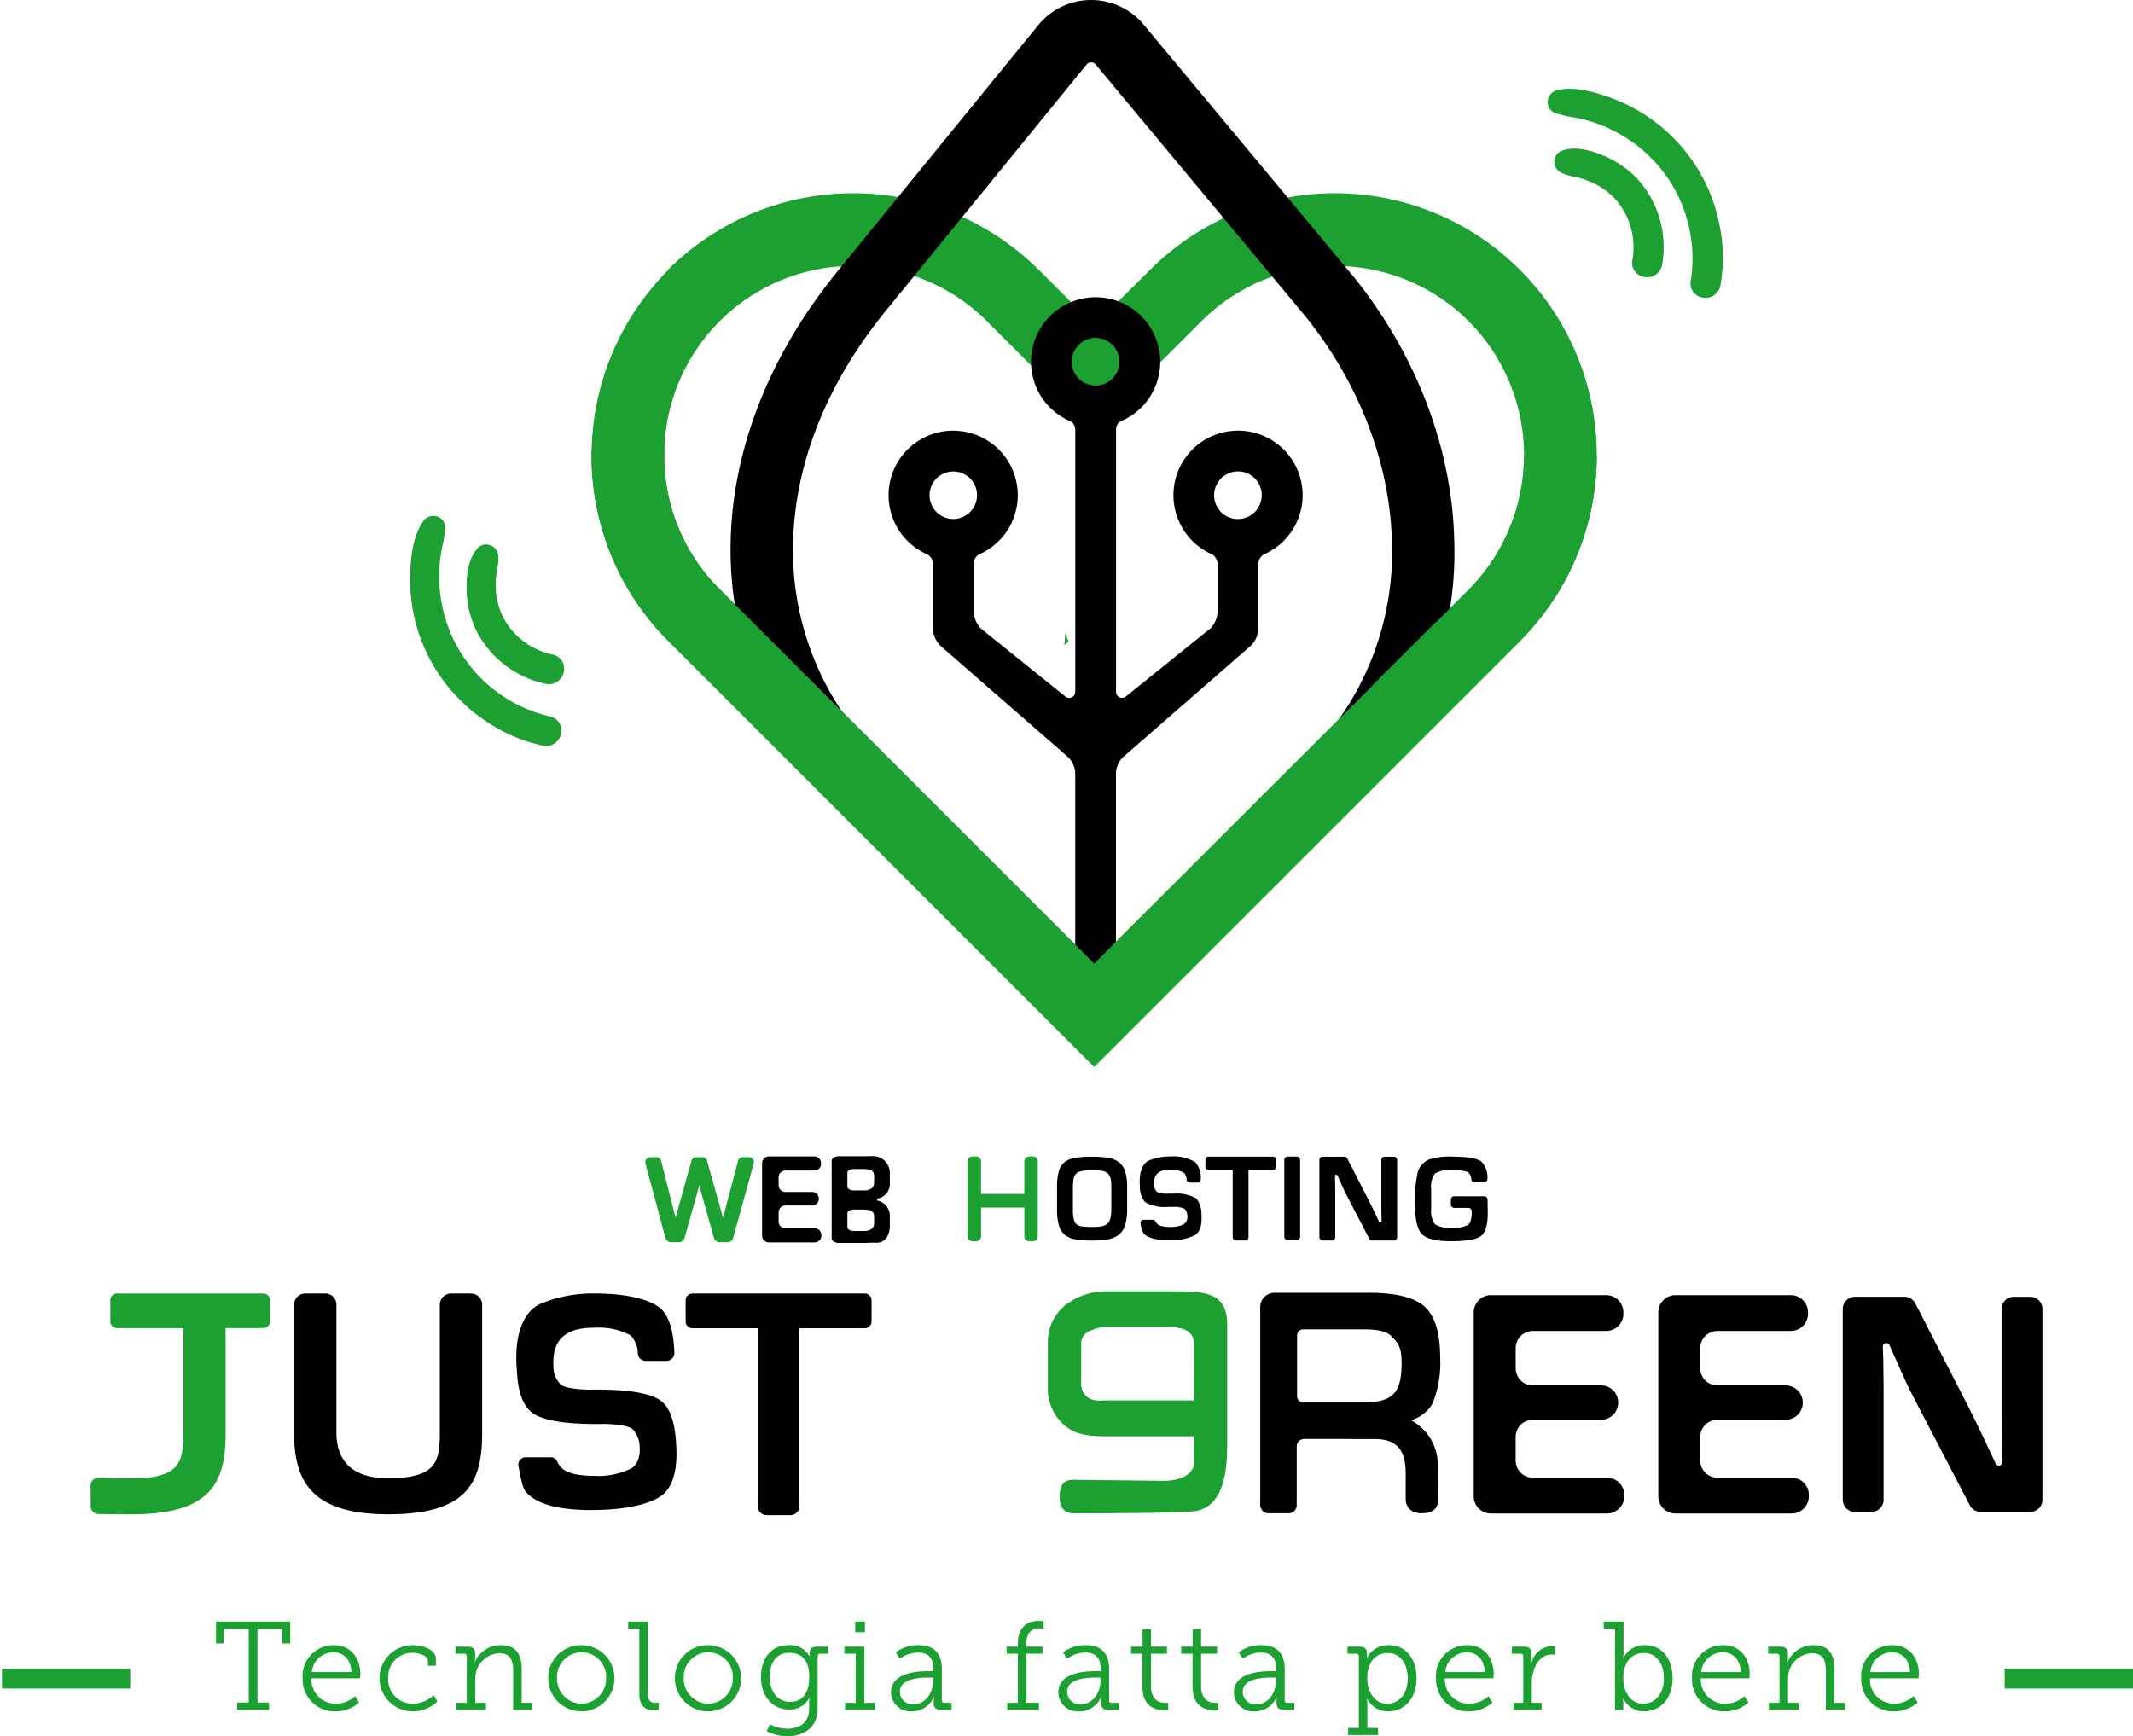 <svg id="Raggruppa_135" data-name="Raggruppa 135" xmlns="http://www.w3.org/2000/svg" xmlns:xlink="http://www.w3.org/1999/xlink" width="316.981" height="258.061" viewBox="0 0 316.981 258.061">
  <defs>
    <clipPath id="clip-path">
      <rect id="Rettangolo_120" data-name="Rettangolo 120" width="316.981" height="258.061" fill="none"/>
    </clipPath>
  </defs>
  <rect id="Rettangolo_118" data-name="Rettangolo 118" width="19.063" height="2.967" transform="translate(297.917 248.004)" fill="#1ca032"/>
  <rect id="Rettangolo_119" data-name="Rettangolo 119" width="19.063" height="2.967" transform="translate(0.287 248.004)" fill="#1ca032"/>
  <path id="Tracciato_212" data-name="Tracciato 212" d="M103.589,766.077h1.718V755.149h-3.68v2.13h-1.177v-3.25h11.021v3.25h-1.2v-2.13h-3.661v10.927h1.719v1.083h-4.745Z" transform="translate(-68.344 -513.022)" fill="#1ca032"/>
  <g id="Raggruppa_134" data-name="Raggruppa 134">
    <g id="Raggruppa_133" data-name="Raggruppa 133" clip-path="url(#clip-path)">
      <path id="Tracciato_213" data-name="Tracciato 213" d="M145.344,765.015c2.6,0,3.941,2,3.941,4.334a5.31,5.31,0,0,1-.056.6h-7.21a3.586,3.586,0,0,0,3.642,3.773,4.4,4.4,0,0,0,2.858-1.121l.579.953a5.325,5.325,0,0,1-3.474,1.308,4.749,4.749,0,0,1-4.913-4.913,4.586,4.586,0,0,1,4.632-4.931m2.615,4c-.075-1.98-1.27-2.933-2.653-2.933a3.221,3.221,0,0,0-3.231,2.933Z" transform="translate(-95.737 -520.496)" fill="#1ca032"/>
      <path id="Tracciato_214" data-name="Tracciato 214" d="M181.327,765.015c1.177,0,3.474.486,3.474,2.036v1.028h-1.177v-.691c0-.841-1.419-1.233-2.279-1.233a3.553,3.553,0,0,0-3.624,3.773,3.6,3.6,0,0,0,3.68,3.792,4.518,4.518,0,0,0,3.082-1.289l.542.971a5.326,5.326,0,0,1-3.661,1.457,4.922,4.922,0,1,1-.037-9.844" transform="translate(-120.027 -520.496)" fill="#1ca032"/>
      <path id="Tracciato_215" data-name="Tracciato 215" d="M211.86,773.589h1.588V766.7a.366.366,0,0,0-.411-.411h-1.27v-1.046h1.793c.784,0,1.139.336,1.139,1.046v.542a3.08,3.08,0,0,1-.075.672h.037a4.16,4.16,0,0,1,3.829-2.484c2.316,0,3.119,1.326,3.119,3.642v4.932H223.2v1.046h-2.858v-5.641c0-1.475-.243-2.783-2.055-2.783a3.732,3.732,0,0,0-3.568,3.9v3.474h1.588v1.046H211.86Z" transform="translate(-144.081 -520.496)" fill="#1ca032"/>
      <path id="Tracciato_216" data-name="Tracciato 216" d="M259.841,765.015a4.922,4.922,0,1,1-4.95,4.876,4.864,4.864,0,0,1,4.95-4.876m0,8.7a3.707,3.707,0,0,0,3.661-3.829,3.653,3.653,0,1,0-7.3,0,3.7,3.7,0,0,0,3.642,3.829" transform="translate(-173.421 -520.496)" fill="#1ca032"/>
      <path id="Tracciato_217" data-name="Tracciato 217" d="M293.716,755.075h-1.662v-1.046h2.933v10.684c0,.766.206,1.4,1.065,1.4a2.951,2.951,0,0,0,.523-.037v1.083a5.307,5.307,0,0,1-.728.056c-1.233,0-2.13-.616-2.13-2.41Z" transform="translate(-198.706 -513.022)" fill="#1ca032"/>
      <path id="Tracciato_218" data-name="Tracciato 218" d="M318.742,765.015a4.922,4.922,0,1,1-4.95,4.876,4.864,4.864,0,0,1,4.95-4.876m0,8.7a3.707,3.707,0,0,0,3.661-3.829,3.653,3.653,0,1,0-7.3,0,3.7,3.7,0,0,0,3.642,3.829" transform="translate(-213.496 -520.496)" fill="#1ca032"/>
      <path id="Tracciato_219" data-name="Tracciato 219" d="M357.685,777.437c1.831,0,3.287-.859,3.287-2.97v-.934a4.342,4.342,0,0,1,.056-.672h-.037A3.172,3.172,0,0,1,358,774.579c-2.522,0-4.184-2-4.184-4.819s1.55-4.745,4.072-4.745a3.274,3.274,0,0,1,3.157,1.663h.037a1.668,1.668,0,0,1-.037-.411c0-.691.28-1.027,1.084-1.027h1.681v1.046h-1.158a.36.36,0,0,0-.411.392v7.733c0,2.989-2.2,4.147-4.521,4.147a6.864,6.864,0,0,1-3.063-.747l.486-1.027a5.767,5.767,0,0,0,2.54.654m3.306-7.677c0-2.746-1.308-3.605-2.97-3.605-1.831,0-2.9,1.345-2.9,3.586,0,2.26,1.214,3.7,3.064,3.7,1.494,0,2.8-.915,2.8-3.68" transform="translate(-240.729 -520.496)" fill="#1ca032"/>
      <path id="Tracciato_220" data-name="Tracciato 220" d="M392.712,766.114H394.3v-7.3h-1.681v-1.046h2.951v8.35h1.588v1.046h-4.446Zm1.513-12.085h1.438v1.588h-1.438Z" transform="translate(-267.128 -513.022)" fill="#1ca032"/>
      <path id="Tracciato_221" data-name="Tracciato 221" d="M419.958,768.881h.617v-.392c0-1.756-.953-2.372-2.26-2.372a4.748,4.748,0,0,0-2.727.915l-.6-.953a5.6,5.6,0,0,1,3.4-1.065c2.279,0,3.456,1.214,3.456,3.531v4.632a.366.366,0,0,0,.411.411h1.027v1.046h-1.532c-.8,0-1.121-.355-1.121-1.027v-.168a4.106,4.106,0,0,1,.056-.729h-.037a3.489,3.489,0,0,1-3.213,2.148,2.862,2.862,0,0,1-3.138-2.8c0-3.045,4.072-3.176,5.66-3.176m-2.335,4.932c1.887,0,2.951-1.886,2.951-3.531v-.448h-.542c-.766,0-4.427-.075-4.427,2.092a1.881,1.881,0,0,0,2.018,1.886" transform="translate(-281.878 -520.496)" fill="#1ca032"/>
      <path id="Tracciato_222" data-name="Tracciato 222" d="M468.092,765.915h1.588v-7.3H468v-1.046h1.681v-.486c0-2.97,2.092-3.344,3.064-3.344a4.589,4.589,0,0,1,.766.056v1.1a3.1,3.1,0,0,0-.635-.056c-.635,0-1.924.224-1.924,2.223v.5h2.391v1.046H470.95v7.3h1.868v1.046h-4.726Z" transform="translate(-318.414 -512.822)" fill="#1ca032"/>
      <path id="Tracciato_223" data-name="Tracciato 223" d="M497.734,768.881h.617v-.392c0-1.756-.953-2.372-2.26-2.372a4.747,4.747,0,0,0-2.727.915l-.6-.953a5.6,5.6,0,0,1,3.4-1.065c2.279,0,3.456,1.214,3.456,3.531v4.632a.366.366,0,0,0,.411.411h1.027v1.046h-1.532c-.8,0-1.121-.355-1.121-1.027v-.168a4.085,4.085,0,0,1,.056-.729h-.037a3.489,3.489,0,0,1-3.213,2.148,2.862,2.862,0,0,1-3.138-2.8c0-3.045,4.072-3.176,5.66-3.176m-2.335,4.932c1.887,0,2.951-1.886,2.951-3.531v-.448h-.542c-.766,0-4.427-.075-4.427,2.092a1.881,1.881,0,0,0,2.017,1.886" transform="translate(-334.794 -520.496)" fill="#1ca032"/>
      <path id="Tracciato_224" data-name="Tracciato 224" d="M527.588,761.236h-1.681v-1.046h1.7v-2.6h1.251v2.6h2.372v1.046h-2.372v4.819c0,2.2,1.4,2.5,2.129,2.5a2.177,2.177,0,0,0,.43-.037v1.1a3.669,3.669,0,0,1-.541.037c-1.084,0-3.288-.355-3.288-3.493Z" transform="translate(-357.813 -515.447)" fill="#1ca032"/>
      <path id="Tracciato_225" data-name="Tracciato 225" d="M550.9,761.236h-1.681v-1.046h1.7v-2.6h1.251v2.6h2.372v1.046h-2.372v4.819c0,2.2,1.4,2.5,2.129,2.5a2.178,2.178,0,0,0,.43-.037v1.1a3.669,3.669,0,0,1-.541.037c-1.084,0-3.288-.355-3.288-3.493Z" transform="translate(-373.676 -515.447)" fill="#1ca032"/>
      <path id="Tracciato_226" data-name="Tracciato 226" d="M579.366,768.881h.617v-.392c0-1.756-.953-2.372-2.26-2.372a4.748,4.748,0,0,0-2.727.915l-.6-.953a5.6,5.6,0,0,1,3.4-1.065c2.279,0,3.456,1.214,3.456,3.531v4.632a.366.366,0,0,0,.411.411h1.027v1.046h-1.532c-.8,0-1.121-.355-1.121-1.027v-.168a4.1,4.1,0,0,1,.056-.729h-.037a3.489,3.489,0,0,1-3.213,2.148,2.862,2.862,0,0,1-3.138-2.8c0-3.045,4.072-3.176,5.66-3.176m-2.335,4.932c1.887,0,2.951-1.886,2.951-3.531v-.448h-.542c-.766,0-4.427-.075-4.427,2.092a1.881,1.881,0,0,0,2.017,1.886" transform="translate(-390.335 -520.496)" fill="#1ca032"/>
      <path id="Tracciato_227" data-name="Tracciato 227" d="M628.211,777.324V766.7a.365.365,0,0,0-.411-.411h-1.27v-1.046H628.3c.8,0,1.121.336,1.121.99v.075a3.7,3.7,0,0,1-.056.654h.037a3.438,3.438,0,0,1,3.287-1.943c2.522,0,4.091,2.018,4.091,4.931,0,2.97-1.775,4.913-4.222,4.913a3.439,3.439,0,0,1-3.1-1.868h-.037a5.527,5.527,0,0,1,.056.822v3.511h1.588v1.046h-4.446v-1.046Zm4.222-3.6c1.662,0,3.045-1.382,3.045-3.773,0-2.3-1.233-3.773-2.989-3.773-1.569,0-3.026,1.121-3.026,3.792,0,1.886,1.046,3.755,2.97,3.755" transform="translate(-426.275 -520.496)" fill="#1ca032"/>
      <path id="Tracciato_228" data-name="Tracciato 228" d="M672.3,765.015c2.6,0,3.941,2,3.941,4.334a5.307,5.307,0,0,1-.056.6h-7.21a3.586,3.586,0,0,0,3.642,3.773,4.4,4.4,0,0,0,2.858-1.121l.579.953a5.325,5.325,0,0,1-3.474,1.308,4.749,4.749,0,0,1-4.913-4.913,4.586,4.586,0,0,1,4.632-4.931m2.615,4c-.075-1.98-1.27-2.933-2.653-2.933a3.221,3.221,0,0,0-3.231,2.933Z" transform="translate(-454.263 -520.496)" fill="#1ca032"/>
      <path id="Tracciato_229" data-name="Tracciato 229" d="M703.184,773.867h1.457v-6.893a.366.366,0,0,0-.411-.411h-1.27v-1.046h1.775c.784,0,1.139.317,1.139,1.065v.635a6.765,6.765,0,0,1-.037.71h.037a3.238,3.238,0,0,1,2.97-2.5,2.853,2.853,0,0,1,.523.056v1.251a3.686,3.686,0,0,0-.485-.037c-2.111,0-2.97,2.372-2.97,4.24v2.933h1.457v1.046h-4.184Z" transform="translate(-478.276 -520.774)" fill="#1ca032"/>
      <path id="Tracciato_230" data-name="Tracciato 230" d="M747.3,755.074h-1.681v-1.046h2.951v4.632a5.279,5.279,0,0,1-.056.785h.037a3.478,3.478,0,0,1,3.213-1.906c2.522,0,4.091,2.017,4.091,4.931,0,2.97-1.775,4.913-4.241,4.913a3.444,3.444,0,0,1-3.1-1.924h-.037a5.3,5.3,0,0,1,.056.785v.915H747.3Zm4.222,11.17c1.662,0,3.045-1.382,3.045-3.773,0-2.3-1.233-3.773-2.989-3.773-1.569,0-3.045,1.121-3.045,3.792,0,1.886.99,3.755,2.989,3.755" transform="translate(-507.298 -513.021)" fill="#1ca032"/>
      <path id="Tracciato_231" data-name="Tracciato 231" d="M791.328,765.015c2.6,0,3.941,2,3.941,4.334a5.307,5.307,0,0,1-.056.6H788a3.586,3.586,0,0,0,3.642,3.773A4.4,4.4,0,0,0,794.5,772.6l.579.953a5.325,5.325,0,0,1-3.474,1.308,4.749,4.749,0,0,1-4.913-4.913,4.586,4.586,0,0,1,4.632-4.931m2.615,4c-.075-1.98-1.27-2.933-2.653-2.933a3.221,3.221,0,0,0-3.231,2.933Z" transform="translate(-535.247 -520.496)" fill="#1ca032"/>
      <path id="Tracciato_232" data-name="Tracciato 232" d="M822.2,773.589h1.588V766.7a.366.366,0,0,0-.411-.411h-1.27v-1.046H823.9c.784,0,1.139.336,1.139,1.046v.542a3.081,3.081,0,0,1-.075.672H825a4.16,4.16,0,0,1,3.829-2.484c2.316,0,3.119,1.326,3.119,3.642v4.932h1.588v1.046H830.68v-5.641c0-1.475-.243-2.783-2.055-2.783a3.732,3.732,0,0,0-3.568,3.9v3.474h1.588v1.046H822.2Z" transform="translate(-559.339 -520.496)" fill="#1ca032"/>
      <path id="Tracciato_233" data-name="Tracciato 233" d="M869.979,765.015c2.6,0,3.941,2,3.941,4.334a5.3,5.3,0,0,1-.056.6h-7.21a3.586,3.586,0,0,0,3.643,3.773,4.4,4.4,0,0,0,2.858-1.121l.579.953a5.325,5.325,0,0,1-3.474,1.308,4.749,4.749,0,0,1-4.913-4.913,4.586,4.586,0,0,1,4.632-4.931m2.615,4c-.075-1.98-1.27-2.933-2.653-2.933a3.221,3.221,0,0,0-3.231,2.933Z" transform="translate(-588.76 -520.496)" fill="#1ca032"/>
      <path id="Tracciato_234" data-name="Tracciato 234" d="M413.071,101.294a39.037,39.037,0,0,1,0,55.064l-63.327,63.328-63.328-63.328a39.037,39.037,0,0,1,0-55.064v-.08a39.037,39.037,0,0,1,55.064,0l8.264,8.264,8.263-8.184a38.845,38.845,0,0,1,54.984-.08Zm-7.628,7.628h0a28.1,28.1,0,0,0-39.808,0l-15.891,15.891-15.892-15.891a28.088,28.088,0,0,0-47.992,19.864,27.763,27.763,0,0,0,8.184,19.864l55.7,55.7,55.7-55.62a28.3,28.3,0,0,0,0-39.808" transform="translate(-187.14 -61.133)" fill="#1ca032"/>
      <path id="Tracciato_235" data-name="Tracciato 235" d="M392.328,154.157a4.634,4.634,0,0,1-3.275-1.356l-33.91-33.874-.027-.027c-20.39-20.712-20.608-51.721-.586-77.274a4.592,4.592,0,0,1,.281-.385L385.377,3.753A10.141,10.141,0,0,1,393.2,0h.057a10.14,10.14,0,0,1,7.807,3.665l31.257,37.542.055.067c9.324,11.639,14.6,25.624,14.843,39.38a52,52,0,0,1-15.158,38.239l-.043.043-34.226,33.879a4.635,4.635,0,0,1-3.258,1.341h-2.209Zm-30.62-41.773,31.732,31.7,32.038-31.713a42.92,42.92,0,0,0,12.475-31.549c-.211-11.7-4.751-23.677-12.783-33.718L393.944,9.6a.846.846,0,0,0-.693-.33.876.876,0,0,0-.691.342L362.248,46.787q-.093.138-.2.268c-8.442,10.664-12.972,22.485-13.1,34.184a42.961,42.961,0,0,0,12.756,31.144" transform="translate(-231.1)"/>
      <path id="Tracciato_236" data-name="Tracciato 236" d="M196.619,244.295c-1.393,1.961-1.645,4.988-1.71,7.318a23.911,23.911,0,0,0,10.464,20.41,22.912,22.912,0,0,0,8.193,3.571c1.118.242,1.6-1.469.48-1.718a22.521,22.521,0,0,1-14.7-11.073,22.924,22.924,0,0,1-2.739-9.065,23.792,23.792,0,0,1,.054-4.628c.172-1.535.656-3.058.753-4.592.029-.463-.569-.545-.8-.223" transform="translate(-132.605 -166.08)" fill="#1ca032"/>
      <path id="Tracciato_237" data-name="Tracciato 237" d="M211.157,274.081a2.28,2.28,0,0,1-.739-.039,24.079,24.079,0,0,1-8.676-3.78A25.256,25.256,0,0,1,190.7,248.71c.072-2.57.36-5.808,1.958-8.059h0a1.831,1.831,0,0,1,2.1-.656,1.714,1.714,0,0,1,1.141,1.743,19.863,19.863,0,0,1-.423,2.724c-.136.672-.266,1.307-.336,1.933a22.507,22.507,0,0,0-.05,4.365,21.584,21.584,0,0,0,2.577,8.53A21.234,21.234,0,0,0,211.473,269.7a2.12,2.12,0,0,1,1.64,2.584,2.268,2.268,0,0,1-1.956,1.8m-16.3-31.872h0" transform="translate(-129.742 -163.215)" fill="#1ca032"/>
      <path id="Tracciato_238" data-name="Tracciato 238" d="M222.443,257.514c-1.2,1.261-1.338,3.673-1.29,5.317a13.18,13.18,0,0,0,1.447,5.7,13.735,13.735,0,0,0,9.232,6.906c1.117.245,1.6-1.463.479-1.718a12.212,12.212,0,0,1-8.1-5.925,11.882,11.882,0,0,1-1.4-4.941,14.354,14.354,0,0,1,.07-2.489,13.139,13.139,0,0,0,.293-2.544.434.434,0,0,0-.73-.31" transform="translate(-150.461 -175.118)" fill="#1ca032"/>
      <path id="Tracciato_239" data-name="Tracciato 239" d="M229.423,273.931a2.282,2.282,0,0,1-.743-.04,15.1,15.1,0,0,1-10.138-7.6,14.424,14.424,0,0,1-1.6-6.285c-.085-2.923.474-5.037,1.66-6.284a1.716,1.716,0,0,1,1.831-.447,1.831,1.831,0,0,1,1.214,1.57,7.783,7.783,0,0,1-.177,2.067c-.048.266-.093.517-.12.747a13.082,13.082,0,0,0-.064,2.256,10.5,10.5,0,0,0,1.242,4.377,10.842,10.842,0,0,0,7.215,5.255,2.126,2.126,0,0,1,1.629,2.6,2.265,2.265,0,0,1-1.952,1.788" transform="translate(-147.597 -172.254)" fill="#1ca032"/>
      <path id="Tracciato_240" data-name="Tracciato 240" d="M724.12,45.689c2.34-.556,5.241.346,7.425,1.159a23.911,23.911,0,0,1,15,17.354,22.9,22.9,0,0,1,.237,8.935c-.195,1.127-1.963.936-1.772-.2a22.523,22.523,0,0,0-4.754-17.776,22.929,22.929,0,0,0-7.377-5.938,23.785,23.785,0,0,0-4.31-1.686c-1.487-.416-3.081-.539-4.539-1.024-.44-.146-.291-.732.093-.823" transform="translate(-492.426 -30.969)" fill="#1ca032"/>
      <path id="Tracciato_241" data-name="Tracciato 241" d="M742.6,72.337a2.12,2.12,0,0,1-1.781-2.489,21.234,21.234,0,0,0-4.47-16.7,21.583,21.583,0,0,0-6.941-5.588,22.483,22.483,0,0,0-4.065-1.591c-.606-.169-1.243-.288-1.918-.413a19.9,19.9,0,0,1-2.684-.63,1.714,1.714,0,0,1-1.187-1.711,1.83,1.83,0,0,1,1.394-1.7h0c2.686-.638,5.8.31,8.206,1.207A25.257,25.257,0,0,1,744.99,61.04a24.081,24.081,0,0,1,.251,9.46,2.251,2.251,0,0,1-2.644,1.837m-21.029-28.2h0" transform="translate(-489.563 -28.104)" fill="#1ca032"/>
      <path id="Tracciato_242" data-name="Tracciato 242" d="M727.13,73.557c1.619-.64,3.906.137,5.413.8a13.172,13.172,0,0,1,4.745,3.481,13.736,13.736,0,0,1,2.94,11.148c-.192,1.127-1.957.938-1.772-.2A12.211,12.211,0,0,0,736,79.054a11.874,11.874,0,0,0-4.055-3.154,14.323,14.323,0,0,0-2.334-.868,13.13,13.13,0,0,1-2.468-.682.434.434,0,0,1-.014-.793" transform="translate(-494.549 -49.884)" fill="#1ca032"/>
      <path id="Tracciato_243" data-name="Tracciato 243" d="M738.449,87.054a2.281,2.281,0,0,0,.241-.7A15.1,15.1,0,0,0,735.446,74.1a14.42,14.42,0,0,0-5.227-3.838c-2.678-1.175-4.847-1.45-6.448-.817a1.717,1.717,0,0,0-1.1,1.529,1.833,1.833,0,0,0,1,1.714,7.812,7.812,0,0,0,1.983.611c.265.055.515.107.738.169a13.033,13.033,0,0,1,2.115.787A10.494,10.494,0,0,1,732.1,77.05a10.841,10.841,0,0,1,2.166,8.659,2.126,2.126,0,0,0,1.8,2.484,2.265,2.265,0,0,0,2.389-1.139" transform="translate(-491.684 -47.024)" fill="#1ca032"/>
      <path id="Tracciato_244" data-name="Tracciato 244" d="M592.751,407.971l.646-.646c-.2-.415-.38-.837-.547-1.264q-.022.948-.1,1.91" transform="translate(-403.292 -276.273)" fill="#1ca032"/>
      <path id="Tracciato_245" data-name="Tracciato 245" d="M586.57,371.125q-.026-1.044-.023-2.085l-.627.626c.238.483.453.969.65,1.459" transform="translate(-398.645 -251.085)" fill="#1ca032"/>
      <path id="Tracciato_246" data-name="Tracciato 246" d="M203.708,247.146h0" transform="translate(-138.597 -168.152)" fill="#1ca032"/>
      <path id="Tracciato_247" data-name="Tracciato 247" d="M725.864,50.148h0" transform="translate(-493.859 -34.119)" fill="#1ca032"/>
      <path id="Tracciato_248" data-name="Tracciato 248" d="M592.751,407.971l.646-.646c-.2-.415-.38-.837-.547-1.264q-.022.948-.1,1.91" transform="translate(-403.292 -276.273)" fill="#1ca032"/>
      <path id="Tracciato_249" data-name="Tracciato 249" d="M586.57,371.125q-.026-1.044-.023-2.085l-.627.626c.238.483.453.969.65,1.459" transform="translate(-398.645 -251.085)" fill="#1ca032"/>
      <path id="Tracciato_250" data-name="Tracciato 250" d="M643.882,299.1a37.177,37.177,0,0,1,2.588-8.392c.252-.584.51-1.165.769-1.745l-9.691,9.677c2.108.2,4.219.362,6.334.461" transform="translate(-433.771 -196.601)" fill="#1ca032"/>
      <path id="Tracciato_251" data-name="Tracciato 251" d="M425.234,165.078a3.531,3.531,0,1,0-1.632,5.94,3.12,3.12,0,0,0,.8-.311,3.6,3.6,0,0,0,1.381-1.312,3.572,3.572,0,0,0-.544-4.325m42.318.009a3.546,3.546,0,1,0-4.179,5.638,3.627,3.627,0,0,0,.812.311,3.434,3.434,0,0,0,.864.1,3.541,3.541,0,0,0,2.5-6.043ZM446.4,145.241a3.541,3.541,0,1,0-2.5,6.043,3.5,3.5,0,0,0,2.5-1.036,3.543,3.543,0,0,0,0-5.008M443.9,247.9a3.215,3.215,0,0,0,3.027-3.238V209.028a3.534,3.534,0,0,1,1.036-2.5L467,189.921a3.725,3.725,0,0,0,1.088-2.633V177.83a1.66,1.66,0,0,1,.967-1.511,9.729,9.729,0,0,0,2.8-1.942,9.6,9.6,0,1,0-11.318,1.675c.164.086.319.164.492.242a1.693,1.693,0,0,1,1,1.528v6.945a3.725,3.725,0,0,1-1.088,2.633l-12.469,10.042a.9.9,0,0,1-1.537-.639V157.829a1.408,1.408,0,0,1,.82-1.286,9.721,9.721,0,0,0,2.944-2,9.6,9.6,0,1,0-10.645,2.011,1.394,1.394,0,0,1,.82,1.286v38.974a.9.9,0,0,1-1.537.639l-12.426-10a3.88,3.88,0,0,1-1.14-2.754v-6.945a1.557,1.557,0,0,1,.941-1.425q.285-.129.57-.285a9.659,9.659,0,0,0,3.7-3.54,9.6,9.6,0,1,0-12.173,3.851,1.539,1.539,0,0,1,.9,1.407v9.458a3.88,3.88,0,0,0,1.139,2.754l18.988,16.56a3.534,3.534,0,0,1,1.036,2.5v35.626A3.215,3.215,0,0,0,443.9,247.9Z" transform="translate(-281.083 -93.984)" fill-rule="evenodd"/>
      <path id="Tracciato_252" data-name="Tracciato 252" d="M413.625,210.031a28.412,28.412,0,0,1-8.181,19.8l-55.7,55.62-55.7-55.7a27.763,27.763,0,0,1-8.184-19.864c0-.279.006-.557.016-.836h-10.81c-.006.279-.012.557-.012.836a38.719,38.719,0,0,0,11.362,27.572l63.327,63.327,63.327-63.327a39.05,39.05,0,0,0,11.361-27.426Z" transform="translate(-187.14 -142.231)" fill="#1ca032"/>
      <path id="Tracciato_253" data-name="Tracciato 253" d="M494.9,296.17l.614-.614c-.191-.394-.361-.8-.52-1.2q-.022.9-.094,1.815" transform="translate(-336.718 -200.271)" fill="#1ca032"/>
      <path id="Tracciato_254" data-name="Tracciato 254" d="M585.935,632.675v-29.39a2.121,2.121,0,0,1,2.121-2.121h14.036q6.026,0,8.306,2.089t2.281,7.563a15.994,15.994,0,0,1-1.14,6.794,5.28,5.28,0,0,1-3.217,2.487,7.494,7.494,0,0,1,4,6.612l.035,5.194c0,2.039-1.742,2.033-2.913,2.033h.758c-1.877.1-2.653-.95-2.653-2.121v-3.857c0-3.377-1.286-5.065-4.615-5.065H592.459a1.1,1.1,0,0,0-1.1,1.1v8.753a1.194,1.194,0,0,1-1.194,1.194h-2.974a1.26,1.26,0,0,1-1.26-1.26m5.481-16.106a.887.887,0,0,0,.906.867h8.951c2.439,0,3.68-.417,4.478-1.251s1.2-2.128,1.2-4.639c0-2.563-.723-3.082-1.411-3.828s-1.818-1.119-4.147-1.119h-9.068a.887.887,0,0,0-.906.867Z" transform="translate(-398.655 -409.016)"/>
      <path id="Tracciato_255" data-name="Tracciato 255" d="M886.45,604.835v28.355A1.805,1.805,0,0,1,884.645,635h-7.38a1.806,1.806,0,0,1-1.6-.972l-8.627-16.568q-.68-1.311-2.131-4.59l-1.03-2.295-.158-.361a.517.517,0,0,0-.989.173l.07,2.084.047,4.192v16.531A1.805,1.805,0,0,1,861.039,635h-2.454a1.805,1.805,0,0,1-1.806-1.805V604.835a1.805,1.805,0,0,1,1.806-1.805h7.372a1.8,1.8,0,0,1,1.606.981l7.81,15.224q1.1,2.155,2.552,5.222l1.218,2.6.348.75a.53.53,0,0,0,1.01-.187l-.07-2.061-.047-4.122v-16.6a1.805,1.805,0,0,1,1.805-1.805h2.455a1.805,1.805,0,0,1,1.805,1.805" transform="translate(-582.93 -410.286)"/>
      <path id="Tracciato_256" data-name="Tracciato 256" d="M693.984,615.683h10.082a2.553,2.553,0,1,1,0,5.105H693.984a2.553,2.553,0,0,0-2.553,2.553v3.505a2.553,2.553,0,0,0,2.553,2.553h11.034a2.552,2.552,0,0,1,2.553,2.552v.217a2.552,2.552,0,0,1-2.553,2.552H687.754a2.552,2.552,0,0,1-2.553-2.552V604.822a2.553,2.553,0,0,1,2.553-2.553h17.135a2.553,2.553,0,0,1,2.553,2.553v.217a2.553,2.553,0,0,1-2.553,2.553h-10.9a2.552,2.552,0,0,0-2.553,2.553v2.986a2.553,2.553,0,0,0,2.553,2.553" transform="translate(-466.193 -409.768)"/>
      <path id="Tracciato_257" data-name="Tracciato 257" d="M779.806,615.683h10.082a2.553,2.553,0,1,1,0,5.105H779.806a2.552,2.552,0,0,0-2.552,2.553v3.505a2.553,2.553,0,0,0,2.552,2.553H790.84a2.552,2.552,0,0,1,2.553,2.552v.217a2.552,2.552,0,0,1-2.553,2.552H773.576a2.552,2.552,0,0,1-2.553-2.552V604.822a2.553,2.553,0,0,1,2.553-2.553H790.71a2.553,2.553,0,0,1,2.553,2.553v.217a2.553,2.553,0,0,1-2.553,2.553h-10.9a2.552,2.552,0,0,0-2.552,2.553v2.986a2.552,2.552,0,0,0,2.552,2.553" transform="translate(-524.584 -409.768)"/>
      <path id="Tracciato_258" data-name="Tracciato 258" d="M505.438,600.491h-9.39a9.829,9.829,0,0,0-5.518,1.545,6.956,6.956,0,0,0-3.324,5.973v6.628a7.123,7.123,0,0,0,3.063,6.219c1.469.978,3.318,1.178,5.641,1.178H508.9v3.934a1.936,1.936,0,0,1-.08.615c-.43,1.3-2.137,2.081-4.567,2.081-.125,0-.278-.007-.442-.015-.087-.006-1.231-.019-5.119-.062-3.124-.034-7.012-.076-7.226-.087l-.681,0v0c-1.614.077-1.825,1.383-1.825,2.526,0,2.136,1.239,2.455,1.977,2.455,7.45,0,16.661-.059,18.236-.337,4.194-.742,4.679-5.983,4.679-9.86v-17.9c0-4.893-3.531-4.893-8.418-4.893m-11.827,5.824.04-.018a5.183,5.183,0,0,1,2.284-.476h9.521c1.579,0,3.461.432,3.461,2.492,0,1.338-.008,5.475-.011,7.624l0,.764H495.828c-.15,0-.3,0-.463.008a4.243,4.243,0,0,1-1.883-.232,2.47,2.47,0,0,1-1.326-2.061v-6.365a2.075,2.075,0,0,1,1.456-1.736" transform="translate(-331.482 -408.558)" fill="#1ca032"/>
      <path id="Tracciato_259" data-name="Tracciato 259" d="M138.421,601.509h2.926a1.665,1.665,0,0,1,1.683,1.647v19.032c0,4.318,2.482,6.772,7.658,6.772,7.2,0,7.707-2.454,7.707-6.817V603.156a1.665,1.665,0,0,1,1.683-1.647h2.926a1.665,1.665,0,0,1,1.683,1.647v19.032c0,7.226-2,12.134-13.951,12.134-11.415,0-14-4.908-14-12.134V603.156a1.665,1.665,0,0,1,1.683-1.647" transform="translate(-93.033 -409.251)"/>
      <path id="Tracciato_260" data-name="Tracciato 260" d="M345.407,601.509H319.8a1.017,1.017,0,0,0-1.017,1.017v3.123a1.017,1.017,0,0,0,1.017,1.017h9.7v26.466a1.316,1.316,0,0,0,1.317,1.316h3.564a1.316,1.316,0,0,0,1.317-1.316V606.665h9.7a1.017,1.017,0,0,0,1.017-1.017v-3.123a1.017,1.017,0,0,0-1.017-1.017" transform="translate(-216.892 -409.251)"/>
      <path id="Tracciato_261" data-name="Tracciato 261" d="M263.819,624.095q-.193-4.367-1.707-6.109a3.627,3.627,0,0,0-.438-.428q-2.011-1.642-8.551-1.764c-.353-.007-.712-.011-1.085-.011-.419,0-.822.006-1.213.017q-3.237-.092-4.143-.728a3.828,3.828,0,0,1-1.109-2.712c-.286-5,3.053-5.767,6.129-5.767a10,10,0,0,1,5.3,1.115,3.826,3.826,0,0,1,1.109,2.712,1.184,1.184,0,0,0,1.118,1.1h3.188a1.213,1.213,0,0,0,1.127-1.331q-.22-4.964-2.145-6.536c-1.449-1.183-4.661-2.145-9.636-2.145a20.183,20.183,0,0,0-8.078,1.515c-2.323,1.007-4.027,4.186-3.548,9.829.128,2.911.7,4.683,1.71,5.845a3.6,3.6,0,0,0,.438.428q2.01,1.642,8.551,1.764c.353.007.712.011,1.085.011.419,0,.821-.007,1.213-.017q3.236.092,4.143.728a3.825,3.825,0,0,1,1.109,2.712s.283,2.3-1.3,3.206a11.12,11.12,0,0,1-5.525,1.076c-4.54-.027-5.018-1.375-5.475-2.2a1.012,1.012,0,0,0-.871-.556h-3.836a1.1,1.1,0,0,0-.99,1.365c.348,1.768.562,3.193,1.166,3.862q2.357,2.611,9.616,2.611c5.276,0,8.525-.908,10.2-1.958,2.985-1.871,2.451-7.058,2.451-7.639" transform="translate(-163.328 -409.251)"/>
      <path id="Tracciato_262" data-name="Tracciato 262" d="M67.777,601.509H46.058a1.013,1.013,0,0,0-1.013,1.013v3.111a1.013,1.013,0,0,0,1.013,1.013h9.852v15.543c0,4.346-.5,6.791-7.678,6.791-.553,0-2.489-.03-4.936-.087a1.157,1.157,0,0,0-1.182,1.164c.005,1.023.019,2.047.014,3.071a1.154,1.154,0,0,0,1.144,1.157c2.445.025,4.433.038,5.009.038,11.906,0,13.9-4.89,13.9-12.088V606.645h5.6a1.013,1.013,0,0,0,1.013-1.013v-3.111a1.013,1.013,0,0,0-1.013-1.013" transform="translate(-28.653 -409.251)" fill="#1ca032"/>
      <path id="Tracciato_263" data-name="Tracciato 263" d="M624.974,538.368v11.453a.5.5,0,0,1-.5.5h-3.2a.5.5,0,0,1-.445-.27l-3.418-6.565q-.265-.511-.831-1.789l-.4-.895-.062-.14a.2.2,0,0,0-.385.068l.028.812.018,1.634v6.644a.5.5,0,0,1-.5.5h-1.359a.5.5,0,0,1-.5-.5V538.368a.5.5,0,0,1,.5-.5h3.2a.5.5,0,0,1,.447.273l3.1,6.042q.43.84,1,2.035l.474,1.013.136.292a.206.206,0,0,0,.393-.073l-.027-.8-.018-1.606v-6.671a.5.5,0,0,1,.5-.5h1.359a.5.5,0,0,1,.5.5" transform="translate(-417.349 -365.95)"/>
      <path id="Tracciato_264" data-name="Tracciato 264" d="M663.755,543.746h4.45a.5.5,0,0,1,.5.491l.029,1.962q0,2.679-1.009,3.452t-4.5.774q-3.2,0-4.244-1.032t-1.041-4.208a18.564,18.564,0,0,1,.416-5.122,2.983,2.983,0,0,1,1.566-1.756,9.9,9.9,0,0,1,3.565-.452q3.295,0,4.253.7a3.289,3.289,0,0,1,.947,2.583.5.5,0,0,1-.5.526h-1.407a.5.5,0,0,1-.494-.435,1.442,1.442,0,0,0-.49-1.072,5.523,5.523,0,0,0-2.339-.294,4.237,4.237,0,0,0-2.583.507,3.45,3.45,0,0,0-.548,2.38l-.009,1.24.018,1.583a3.378,3.378,0,0,0,.543,2.339,4.094,4.094,0,0,0,2.516.5,4.42,4.42,0,0,0,2.439-.425q.521-.425.521-2.009a.5.5,0,0,0-.5-.507h-2.1a.5.5,0,0,1-.5-.5v-.733a.5.5,0,0,1,.5-.5" transform="translate(-447.642 -365.942)"/>
      <path id="Tracciato_265" data-name="Tracciato 265" d="M459.488,537.768h-.354a.748.748,0,0,0-.822.789v4.782h-6.434v-4.782a.714.714,0,0,0-.715-.789H450.6a.715.715,0,0,0-.715.789v11.02a.715.715,0,0,0,.715.789h.567a.714.714,0,0,0,.715-.789v-4.219h6.434v4.219a.714.714,0,0,0,.715.789h.567a.715.715,0,0,0,.715-.789v-11.02a.734.734,0,0,0-.822-.789" transform="translate(-306.087 -365.883)" fill="#1ca032"/>
      <path id="Tracciato_266" data-name="Tracciato 266" d="M570.518,537.866h-9.684a.384.384,0,0,0-.384.385v1.181a.384.384,0,0,0,.384.384h3.67v10.01a.5.5,0,0,0,.5.5h1.348a.5.5,0,0,0,.5-.5v-10.01h3.67a.384.384,0,0,0,.385-.384v-1.181a.385.385,0,0,0-.385-.385" transform="translate(-381.315 -365.95)"/>
      <path id="Tracciato_267" data-name="Tracciato 267" d="M496.638,537.886a15.76,15.76,0,0,1,2.306.147,3.728,3.728,0,0,1,1.635.613,2.743,2.743,0,0,1,.973,1.357,7.174,7.174,0,0,1,.319,2.363v3.3a7.989,7.989,0,0,1-.294,2.388,2.887,2.887,0,0,1-.932,1.423,3.6,3.6,0,0,1-1.627.687,13.533,13.533,0,0,1-2.379.18,15.09,15.09,0,0,1-2.412-.164,3.353,3.353,0,0,1-1.6-.662,2.818,2.818,0,0,1-.891-1.423,8.651,8.651,0,0,1-.278-2.429v-3.3a8.332,8.332,0,0,1,.262-2.306,2.648,2.648,0,0,1,.867-1.365,3.414,3.414,0,0,1,1.6-.646,15.546,15.546,0,0,1,2.453-.163m0,2.011a7.82,7.82,0,0,0-1.5.114,1.667,1.667,0,0,0-.842.393,1.375,1.375,0,0,0-.376.752,7.546,7.546,0,0,0-.106,1.21v3.3a7.189,7.189,0,0,0,.114,1.447,1.443,1.443,0,0,0,.417.8,1.57,1.57,0,0,0,.859.344,11.42,11.42,0,0,0,1.439.073,9.32,9.32,0,0,0,1.349-.082,1.813,1.813,0,0,0,.891-.36,1.53,1.53,0,0,0,.491-.809,5.482,5.482,0,0,0,.147-1.415v-3.3a4.4,4.4,0,0,0-.139-1.357,1.383,1.383,0,0,0-.5-.736,1.917,1.917,0,0,0-.9-.311,11.815,11.815,0,0,0-1.341-.065" transform="translate(-334.372 -365.964)"/>
      <path id="Tracciato_268" data-name="Tracciato 268" d="M599.5,538.345v11.412a.5.5,0,0,1-.5.5h-1.348a.5.5,0,0,1-.5-.5V538.345a.5.5,0,0,1,.5-.5H599a.5.5,0,0,1,.5.5" transform="translate(-406.291 -365.936)"/>
      <path id="Tracciato_269" data-name="Tracciato 269" d="M539.064,546.5a3.912,3.912,0,0,0-.66-2.36,1.4,1.4,0,0,0-.169-.166,5.921,5.921,0,0,0-3.3-.681c-.136,0-.275,0-.419,0-.162,0-.317,0-.469.007a3.439,3.439,0,0,1-1.6-.281,1.479,1.479,0,0,1-.429-1.048c-.11-1.931,1.18-2.229,2.368-2.229a3.867,3.867,0,0,1,2.048.431,1.479,1.479,0,0,1,.429,1.048.458.458,0,0,0,.432.426h1.232a.469.469,0,0,0,.436-.515,3.423,3.423,0,0,0-.829-2.526,6.307,6.307,0,0,0-3.724-.829,7.8,7.8,0,0,0-3.121.586c-.9.389-1.556,1.618-1.371,3.8a3.566,3.566,0,0,0,.661,2.259,1.359,1.359,0,0,0,.169.165,5.916,5.916,0,0,0,3.3.681c.136,0,.276,0,.419,0,.162,0,.318,0,.469-.007a3.443,3.443,0,0,1,1.6.282,1.479,1.479,0,0,1,.429,1.048,1.334,1.334,0,0,1-.5,1.239,4.3,4.3,0,0,1-2.135.416c-1.754-.011-1.939-.531-2.116-.849a.391.391,0,0,0-.337-.215h-1.482a.426.426,0,0,0-.382.527,3.647,3.647,0,0,0,.45,1.492q.911,1.009,3.716,1.009a7.789,7.789,0,0,0,3.941-.757c1.154-.723.947-2.727.947-2.952" transform="translate(-360.517 -365.883)"/>
      <path id="Tracciato_270" data-name="Tracciato 270" d="M315.995,538.405a.733.733,0,0,0-.588-.291h-.9a.739.739,0,0,0-.714.551l-2.227,8.451-2.367-8.461a.741.741,0,0,0-.711-.54h-.9a.741.741,0,0,0-.711.54l-2.367,8.461-2.139-8.443a.738.738,0,0,0-.716-.557h-.9a.739.739,0,0,0-.713.93l2.957,11.046a.892.892,0,0,0,.86.66H305a.894.894,0,0,0,.858-.65l2.064-7.38c.036-.13.073-.271.11-.422.036.142.074.284.113.422l2.064,7.38a.893.893,0,0,0,.858.65h1.154a.893.893,0,0,0,.859-.654l3.04-11.047a.733.733,0,0,0-.125-.644" transform="translate(-204.118 -366.119)" fill="#1ca032"/>
      <path id="Tracciato_271" data-name="Tracciato 271" d="M357.795,543.038h3.97a1.005,1.005,0,1,1,0,2.01h-3.97a1,1,0,0,0-1.005,1.005v1.38a1,1,0,0,0,1.005,1.005h4.345a1,1,0,0,1,1.005,1.005v.085a1,1,0,0,1-1.005,1.005h-6.8a1,1,0,0,1-1.005-1.005V538.761a1,1,0,0,1,1.005-1.005h6.748a1,1,0,0,1,1.005,1.005v.085a1,1,0,0,1-1.005,1.005h-4.294a1,1,0,0,0-1.005,1.005v1.176a1,1,0,0,0,1.005,1.005" transform="translate(-241.081 -365.875)"/>
      <path id="Tracciato_272" data-name="Tracciato 272" d="M395.317,541.585v-1.529a2.489,2.489,0,0,0-2.15-2.411c-.5-.038-1.067,0-1.755,0h-3.667c-.592,0-1.073.314-1.073.7v11.481c0,.387.48.7,1.073.7h3.667c.689,0,1.272-.054,1.769-.027,1.911.1,2.137-1.946,2.137-2.384v-1.529a2.305,2.305,0,0,0-1.761-2.333l-.008,0a.169.169,0,0,1,0-.331l.008,0a2.213,2.213,0,0,0,1.761-2.333m-2.333-.034a1.327,1.327,0,0,1-.07.428.9.9,0,0,1-.245.373,1.32,1.32,0,0,1-.462.267,2.121,2.121,0,0,1-.708.1h-1.544c-.524,0-.948-.248-.948-.555v-2.073c0-.306.424-.555.948-.555h1.264a5.955,5.955,0,0,1,.819.048,1.555,1.555,0,0,1,.55.168.706.706,0,0,1,.3.325,1.279,1.279,0,0,1,.094.527Zm0,6.026a1.327,1.327,0,0,1-.07.428.9.9,0,0,1-.245.373,1.323,1.323,0,0,1-.462.267,2.124,2.124,0,0,1-.708.1h-1.544c-.524,0-.948-.248-.948-.555v-2.073c0-.306.424-.555.948-.555h1.264a5.976,5.976,0,0,1,.819.048,1.557,1.557,0,0,1,.55.168.706.706,0,0,1,.3.325,1.279,1.279,0,0,1,.094.527Z" transform="translate(-263.081 -365.788)"/>
    </g>
  </g>
</svg>
